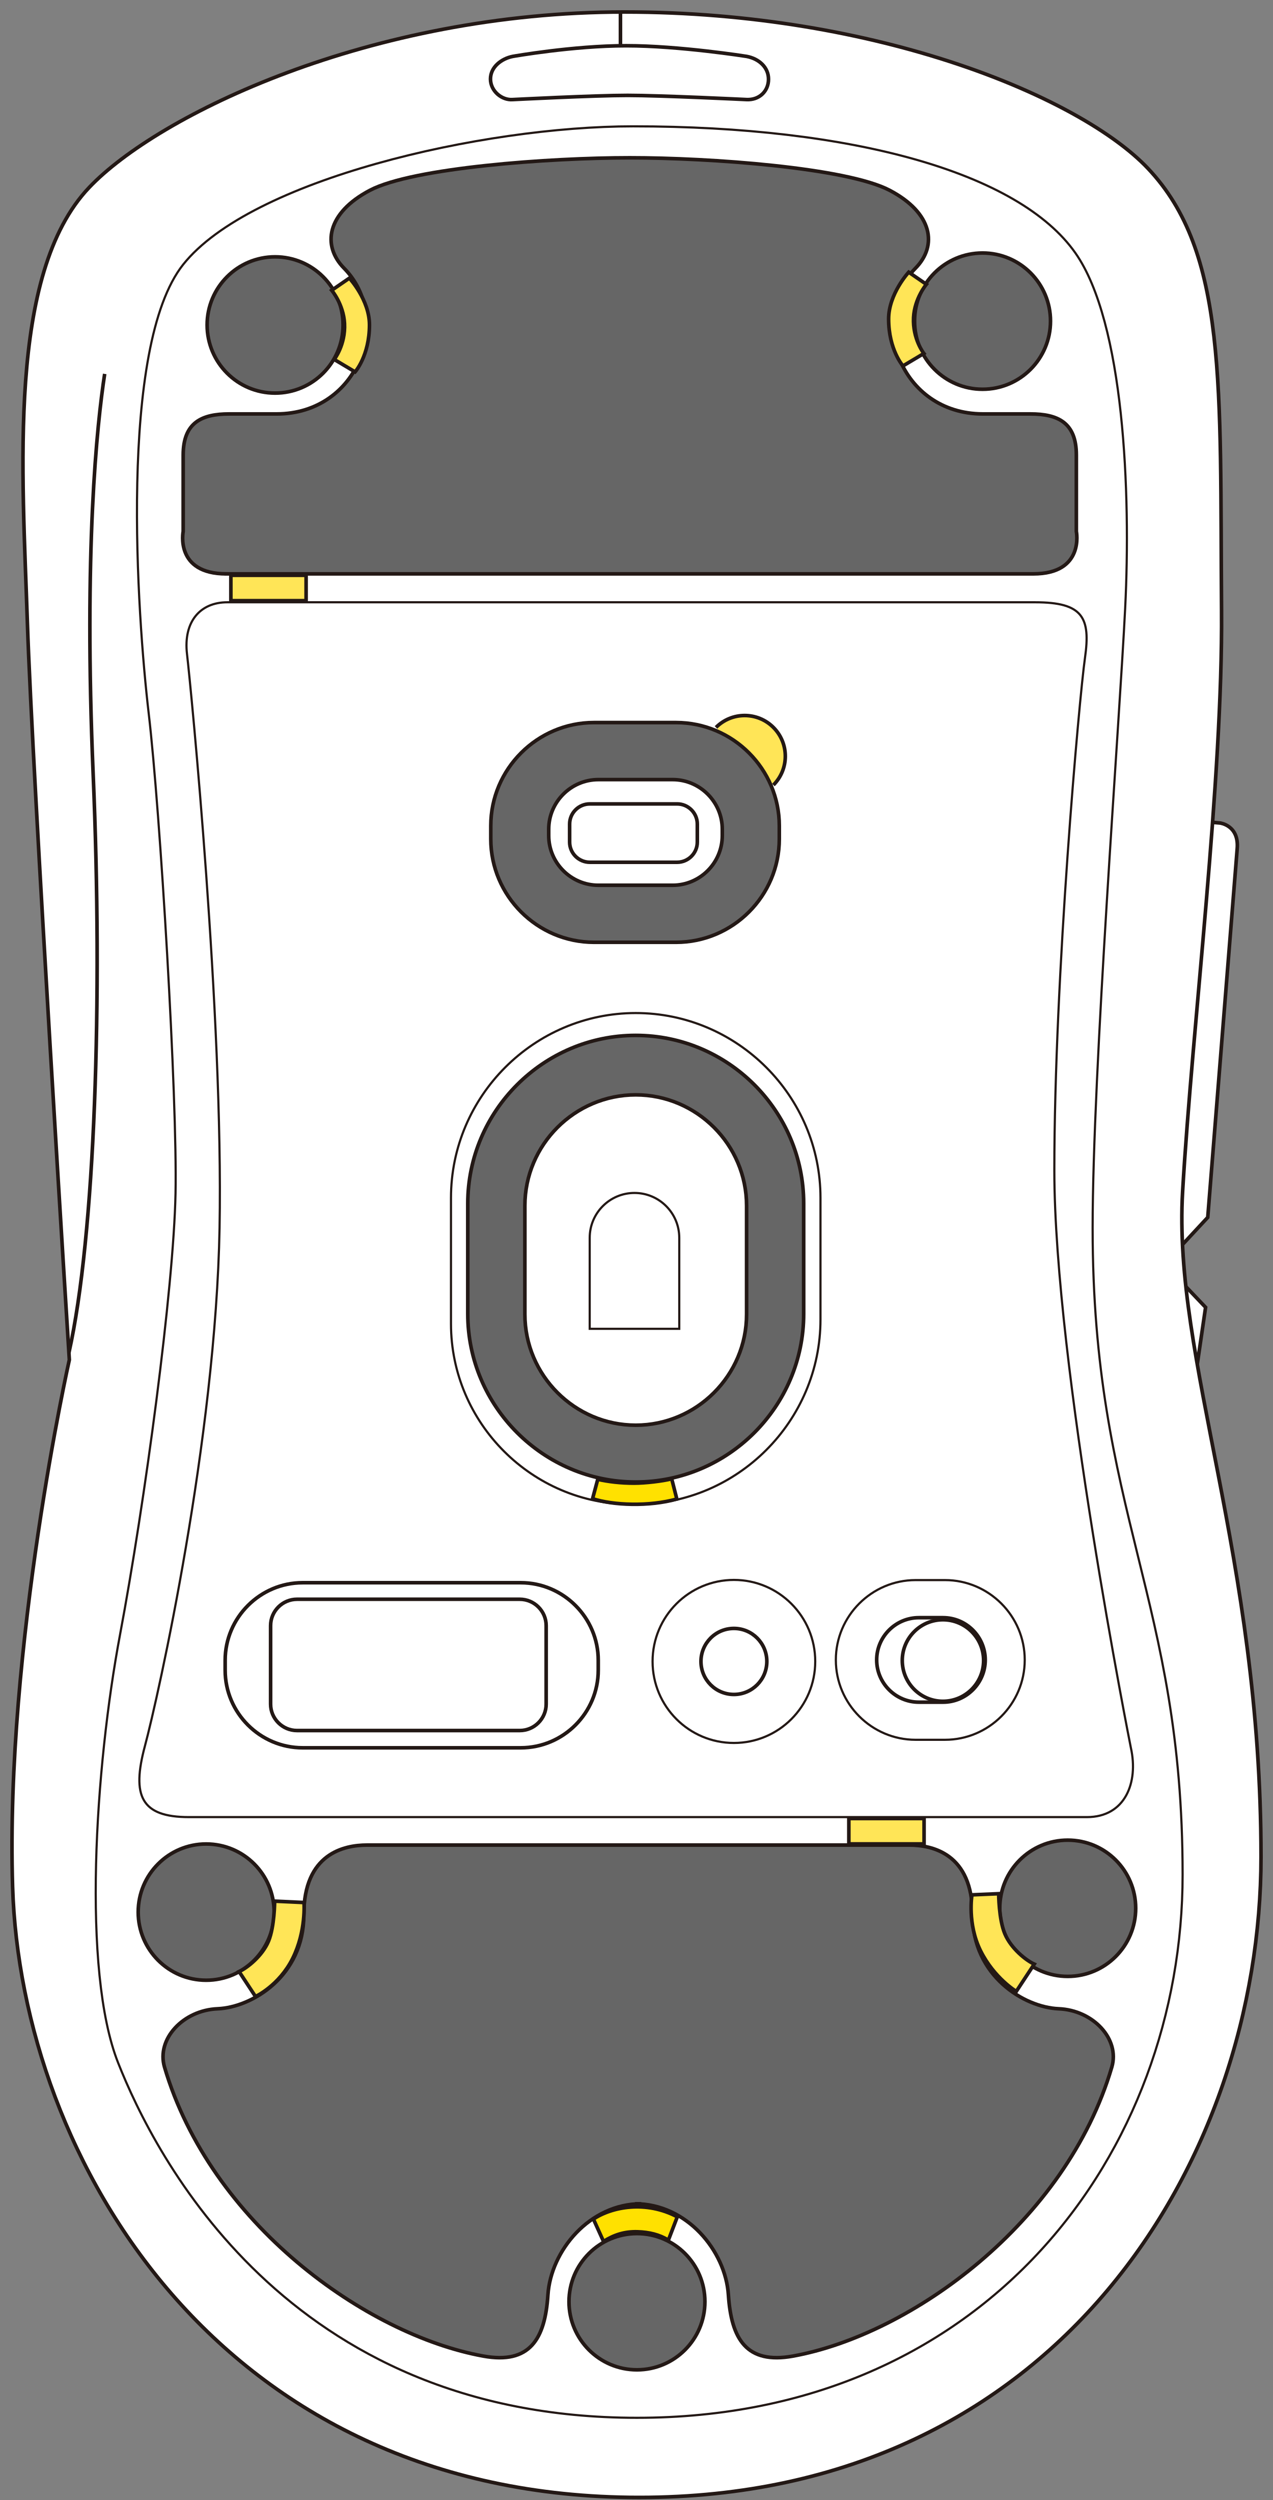 <?xml version="1.0" encoding="utf-8"?>
<!-- Generator: Adobe Illustrator 27.6.1, SVG Export Plug-In . SVG Version: 6.00 Build 0)  -->
<svg version="1.1" xmlns="http://www.w3.org/2000/svg" xmlns:xlink="http://www.w3.org/1999/xlink" x="0px" y="0px"
	 viewBox="0 0 250 490.714" enable-background="new 0 0 250 490.714" xml:space="preserve">
<rect x="0" y="0" width="250" height="490.714" fill="#808080" stroke="none"/>
<g id="レイヤー_1">
</g>
<g id="編集モード">
	<path fill="#FFFFFF" stroke="#231815" stroke-width="0.709" stroke-miterlimit="10" d="M236.197,161.253l3.384,0.283
		c0,0,3.807,0.424,3.384,5.085l-5.781,72.325l-7.614,8.193"/>
	<polyline fill="#FFFFFF" stroke="#231815" stroke-width="0.709" stroke-miterlimit="10" points="230.839,250.388 236.761,256.603 
		233.659,277.792 	"/>
	<path fill="#FFFFFF" stroke="#231815" stroke-width="0.709" stroke-miterlimit="10" d="M239.893,119.825
		c-0.333-44.196,1.175-70.24-14.453-86.767C212.346,19.21,172.543,2.354,122.637,2.354S30.999,22.583,17.493,36.819
		C1.382,53.802,4.411,92.642,5.38,122.252s8.237,144.654,8.237,144.654S1.006,323.137,2.473,370.3
		c1.662,53.449,40.701,119.898,123.071,119.898s122.102-66.502,122.102-125.723s-17.335-97.606-15.396-130.614
		S240.145,153.249,239.893,119.825z"/>
	
		<ellipse fill="none" stroke="#231815" stroke-width="0.709" stroke-miterlimit="10" cx="144.128" cy="326.107" rx="6.469" ry="6.48"/>
	
		<ellipse fill="#FFFFFF" stroke="#231815" stroke-width="0.709" stroke-miterlimit="10" cx="185.179" cy="325.925" rx="7.986" ry="8.001"/>
	
		<ellipse fill="none" stroke="#231815" stroke-width="0.425" stroke-miterlimit="10" cx="144.128" cy="326.107" rx="15.972" ry="16.001"/>
	<path fill="none" stroke="#231815" stroke-width="0.425" stroke-miterlimit="10" d="M179.807,310.139h5.777
		c8.612,0,15.659,7.046,15.659,15.659v0.029c0,8.612-7.046,15.659-15.659,15.659h-5.777c-8.612,0-15.659-7.046-15.659-15.659v-0.029
		C164.149,317.186,171.195,310.139,179.807,310.139z"/>
	<path fill="none" stroke="#231815" stroke-width="0.709" stroke-miterlimit="10" d="M180.454,317.518h4.75
		c4.558,0,8.286,3.729,8.286,8.286v0.015c0,4.558-3.729,8.286-8.286,8.286h-4.75c-4.558,0-8.286-3.729-8.286-8.286v-0.015
		C172.167,321.247,175.896,317.518,180.454,317.518z"/>
	<path fill="#666666" stroke="#231815" stroke-width="0.709" stroke-miterlimit="10" d="M91.864,257.908v-21.7
		c0-18.141,14.843-32.984,32.984-32.984h0c18.141,0,32.984,14.843,32.984,32.984v21.7c0,18.141-14.843,32.984-32.984,32.984h0
		C106.707,290.892,91.864,276.049,91.864,257.908z"/>
	<path fill="#FFFFFF" stroke="#231815" stroke-width="0.709" stroke-miterlimit="10" d="M103.079,257.969v-21.302
		c0-11.973,9.796-21.77,21.77-21.77h0c11.973,0,21.77,9.796,21.77,21.77v21.302c0,11.973-9.796,21.77-21.77,21.77h0
		C112.875,279.738,103.079,269.942,103.079,257.969z"/>
	<path fill="none" stroke="#231815" stroke-width="0.425" stroke-miterlimit="10" d="M88.566,259.822v-24.699
		c0-19.955,16.327-36.283,36.283-36.283h0c19.955,0,36.283,16.327,36.283,36.283v23.87c0,19.955-16.327,36.283-36.283,36.283h-0.829
		C104.52,295.276,88.566,279.322,88.566,259.822z"/>
	<path fill="#FFFFFF" d="M137.333,242.949c0-1.233-0.188-2.424-0.527-3.55c0.797-1.693,1.256-3.576,1.256-5.572
		c0-7.229-5.85-13.09-13.066-13.09s-13.066,5.86-13.066,13.09c0,1.996,0.459,3.88,1.256,5.572c-0.34,1.126-0.527,2.317-0.527,3.55
		V269.9h24.674V242.949z"/>
	<path fill="none" stroke="#231815" stroke-width="0.709" stroke-miterlimit="10" d="M102.259,343.059H59.447
		c-8.376,0-15.229-6.853-15.229-15.229v-1.946c0-8.376,6.853-15.229,15.229-15.229h42.812c8.376,0,15.229,6.853,15.229,15.229v1.946
		C117.488,336.206,110.635,343.059,102.259,343.059z"/>
	<path fill="#FFFFFF" stroke="#231815" stroke-width="0.709" stroke-miterlimit="10" d="M102.076,339.67H58.327
		c-2.852,0-5.185-2.333-5.185-5.185v-15.398c0-2.852,2.333-5.185,5.185-5.185h43.749c2.852,0,5.185,2.333,5.185,5.185v15.398
		C107.261,337.337,104.928,339.67,102.076,339.67z"/>
	<path fill="none" stroke="#231815" stroke-width="0.709" stroke-miterlimit="10" d="M13.531,265.543
		c5.147-23.018,6.651-69.351,4.771-113.424c-1.88-44.073,0.752-68.935,2.256-78.729"/>
	<path fill="none" stroke="#231815" stroke-width="0.425" stroke-miterlimit="10" d="M214.577,241.018
		c0-30.514,5.264-99.07,6.392-121.672c1.128-22.602-0.179-55.999-9.776-69.688c-11.092-15.821-43.805-24.862-86.857-24.862
		c-29.704,0-75.107,10.453-88.361,27.122c-12.766,16.054-9.024,68.935-6.768,88.146s5.64,75.338,5.264,94.173
		c-0.376,18.835-6.016,60.647-10.904,86.639c-4.888,25.992-7.52,65.921-0.376,84.002c7.144,18.081,33.049,69.688,101.897,69.688
		s107.161-52.36,107.161-106.604S214.577,297.083,214.577,241.018z"/>
	
		<ellipse fill="#666666" stroke="#231815" stroke-width="0.709" stroke-miterlimit="10" cx="192.957" cy="63.031" rx="13.348" ry="13.373"/>
	
		<ellipse fill="#666666" stroke="#231815" stroke-width="0.709" stroke-miterlimit="10" cx="54.023" cy="63.784" rx="13.348" ry="13.373"/>
	
		<ellipse fill="#666666" stroke="#231815" stroke-width="0.709" stroke-miterlimit="10" cx="209.689" cy="374.555" rx="13.348" ry="13.373"/>
	
		<ellipse fill="#666666" stroke="#231815" stroke-width="0.709" stroke-miterlimit="10" cx="40.487" cy="375.309" rx="13.348" ry="13.373"/>
	
		<ellipse fill="#666666" stroke="#231815" stroke-width="0.709" stroke-miterlimit="10" cx="125.088" cy="451.777" rx="13.348" ry="13.373"/>
	<path fill="none" stroke="#231815" stroke-width="0.425" stroke-miterlimit="10" d="M213.449,356.662H37.103
		c-9.4,0-11.28-4.144-8.648-13.938s13.912-60.271,14.664-101.707c0.752-41.436-5.64-106.227-6.392-112.631
		c-0.752-6.404,2.632-10.171,7.896-10.171h158.674c9.4,0,10.904,3.014,9.776,10.924c-1.128,7.911-6.016,62.531-6.016,100.577
		s15.04,113.384,15.04,113.384C223.601,349.882,220.969,356.662,213.449,356.662z"/>
	<path fill="#666666" stroke="#231815" stroke-width="0.709" stroke-miterlimit="10" d="M72.071,362.151
		c-4.512,0-12.408,1.676-12.408,13.69c0,12.014-10.152,18.161-16.92,18.44s-12.059,5.925-10.434,11.455
		c8.975,30.547,39.48,52.527,62.605,56.718c9.15,1.658,12.126-3.353,12.69-12.014s8.178-17.881,18.33-17.881h-1.217
		c10.152,0,17.766,9.22,18.33,17.881c0.564,8.661,3.54,13.672,12.69,12.014c23.124-4.191,53.629-26.171,62.605-56.718
		c1.625-5.53-3.666-11.176-10.434-11.455s-16.92-6.426-16.92-18.44c0-12.014-7.896-13.69-12.408-13.69H72.071z"/>
	<path fill="#666666" stroke="#231815" stroke-width="0.709" stroke-miterlimit="10" d="M44.435,112.638
		c-10.152,0-8.46-8.334-8.46-8.334V89.304c0-6.389,3.666-8.056,9.024-8.056h9.306c16.356,0,22.842-18.89,13.254-28.612
		c-4.363-4.424-3.384-10.834,5.076-15.278s35.25-6.389,51.043-6.389s42.583,1.945,51.043,6.389
		c8.46,4.445,9.439,10.854,5.076,15.278c-9.588,9.723-3.102,28.612,13.254,28.612h9.306c5.358,0,9.024,1.667,9.024,8.056v15.001
		c0,0,1.692,8.334-8.46,8.334H44.435z"/>
	<path fill="none" stroke="#231815" stroke-width="0.709" stroke-miterlimit="10" d="M96.323,15.509L96.323,15.509
		c0-2.331,2.115-3.991,4.371-4.439c0,0,11.844-2.094,22.278-2.094s23.66,2.094,23.66,2.094c2.419,0.454,4.293,2.143,4.293,4.474v0
		c0,2.331-1.791,4.116-4.293,4.001c0,0-16.88-0.823-23.378-0.823s-22.56,0.823-22.56,0.823
		C98.509,19.711,96.323,17.84,96.323,15.509z"/>
	
		<line fill="none" stroke="#231815" stroke-width="0.709" stroke-miterlimit="10" x1="121.849" y1="8.984" x2="121.849" y2="2.356"/>
	<path fill="#FFFFFF" stroke="#231815" stroke-width="0.425" stroke-miterlimit="10" d="M133.398,260.82v-17.858
		c0-4.866-3.937-8.81-8.794-8.81c-4.857,0-8.794,3.944-8.794,8.81v17.858H133.398z"/>
	<path fill="#FFE557" stroke="#231815" stroke-width="0.709" stroke-miterlimit="10" d="M140.608,142.781
		c3.115-3.12,8.165-3.12,11.28,0s3.115,8.18,0,11.3"/>
	
		<rect x="50.235" y="108.024" transform="matrix(-1.836970e-16 1 -1 -1.836970e-16 168.138 62.685)" fill="#FFE557" stroke="#231815" stroke-width="0.709" stroke-miterlimit="10" width="4.983" height="14.775"/>
	
		<rect x="171.598" y="352.04" transform="matrix(-1.836970e-16 1 -1 -1.836970e-16 533.516 185.338)" fill="#FFE557" stroke="#231815" stroke-width="0.709" stroke-miterlimit="10" width="4.983" height="14.775"/>
	<path fill="#FFE557" stroke="#231815" stroke-width="0.709" stroke-miterlimit="10" d="M65.143,56.978l3.469-2.386
		c0,0,3.945,4.271,3.945,9.178c0,6.045-2.817,9.226-2.817,9.226l-4.104-2.445c0,0,2.24-2.838,2.024-7.07
		C67.466,59.73,65.143,56.978,65.143,56.978z"/>
	<path fill="#FFE557" stroke="#231815" stroke-width="0.709" stroke-miterlimit="10" d="M181.927,55.807l-3.469-2.386
		c0,0-3.945,4.271-3.945,9.178c0,6.045,2.817,9.226,2.817,9.226l4.104-2.445c0,0-2.24-2.838-2.024-7.07
		C179.604,58.558,181.927,55.807,181.927,55.807z"/>
	<path fill="#FFE557" stroke="#231815" stroke-width="0.709" stroke-miterlimit="10" d="M190.878,371.921l5.249-0.227
		c0,0,0.01,4.996,1.206,7.859c1.197,2.863,4.155,5.24,5.778,5.963l-3.526,5.36c0,0-4.324-2.58-6.999-7.939
		C189.912,377.578,190.878,371.921,190.878,371.921z"/>
	<path fill="#FFE557" stroke="#231815" stroke-width="0.709" stroke-miterlimit="10" d="M59.703,373.428l-5.766-0.269
		c0,0-0.01,4.996-1.206,7.859c-1.197,2.863-4.155,5.24-5.778,5.963l3.224,4.901c0,0,4.626-2.121,7.3-7.48
		C60.152,379.043,59.703,373.428,59.703,373.428z"/>
	<path fill="#FFE100" stroke="#231815" stroke-width="0.709" stroke-miterlimit="10" d="M132.923,294.23l-1.012-3.97
		c-1.766,0.452-5.146,0.856-7.39,0.856c-2.639,0-5.093-0.293-7.127-0.757l-1.021,3.804
		C120.438,295.486,127.493,295.744,132.923,294.23z"/>
	<path fill="#FFE100" stroke="#231815" stroke-width="0.709" stroke-miterlimit="10" d="M133.013,435.118l-1.754,4.577
		c-1.79-1.094-3.773-1.565-6.02-1.639c-2.606-0.086-4.662,0.604-6.713,1.897l-1.99-4.391
		C120.205,433.116,126.883,431.87,133.013,435.118z"/>
	<path fill="#666666" stroke="#231815" stroke-width="0.709" stroke-miterlimit="10" d="M132.774,184.954h-16.121
		c-11.148,0-20.27-9.121-20.27-20.27v-2.59c0-11.148,9.121-20.27,20.27-20.27h16.121c11.148,0,20.27,9.121,20.27,20.27v2.59
		C153.043,175.832,143.922,184.954,132.774,184.954z"/>
	<path fill="#FFFFFF" stroke="#231815" stroke-width="0.709" stroke-miterlimit="10" d="M132.101,173.758h-14.594
		c-5.361,0-9.746-4.386-9.746-9.746v-1.245c0-5.361,4.386-9.746,9.746-9.746h14.594c5.361,0,9.746,4.386,9.746,9.746v1.245
		C141.848,169.372,137.462,173.758,132.101,173.758z"/>
	<path fill="#FFFFFF" stroke="#231815" stroke-width="0.709" stroke-miterlimit="10" d="M111.866,165.286v-3.535
		c0-2.177,1.781-3.959,3.959-3.959h17.159c2.177,0,3.959,1.781,3.959,3.959v3.535c0,2.177-1.781,3.959-3.959,3.959h-17.159
		C113.648,169.245,111.866,167.463,111.866,165.286z"/>
	<g>
	</g>
	<g>
	</g>
	<g>
	</g>
	<g>
	</g>
	<g>
	</g>
	<g>
	</g>
	<g>
	</g>
	<g>
	</g>
	<g>
	</g>
	<g>
	</g>
	<g>
	</g>
</g>
</svg>
